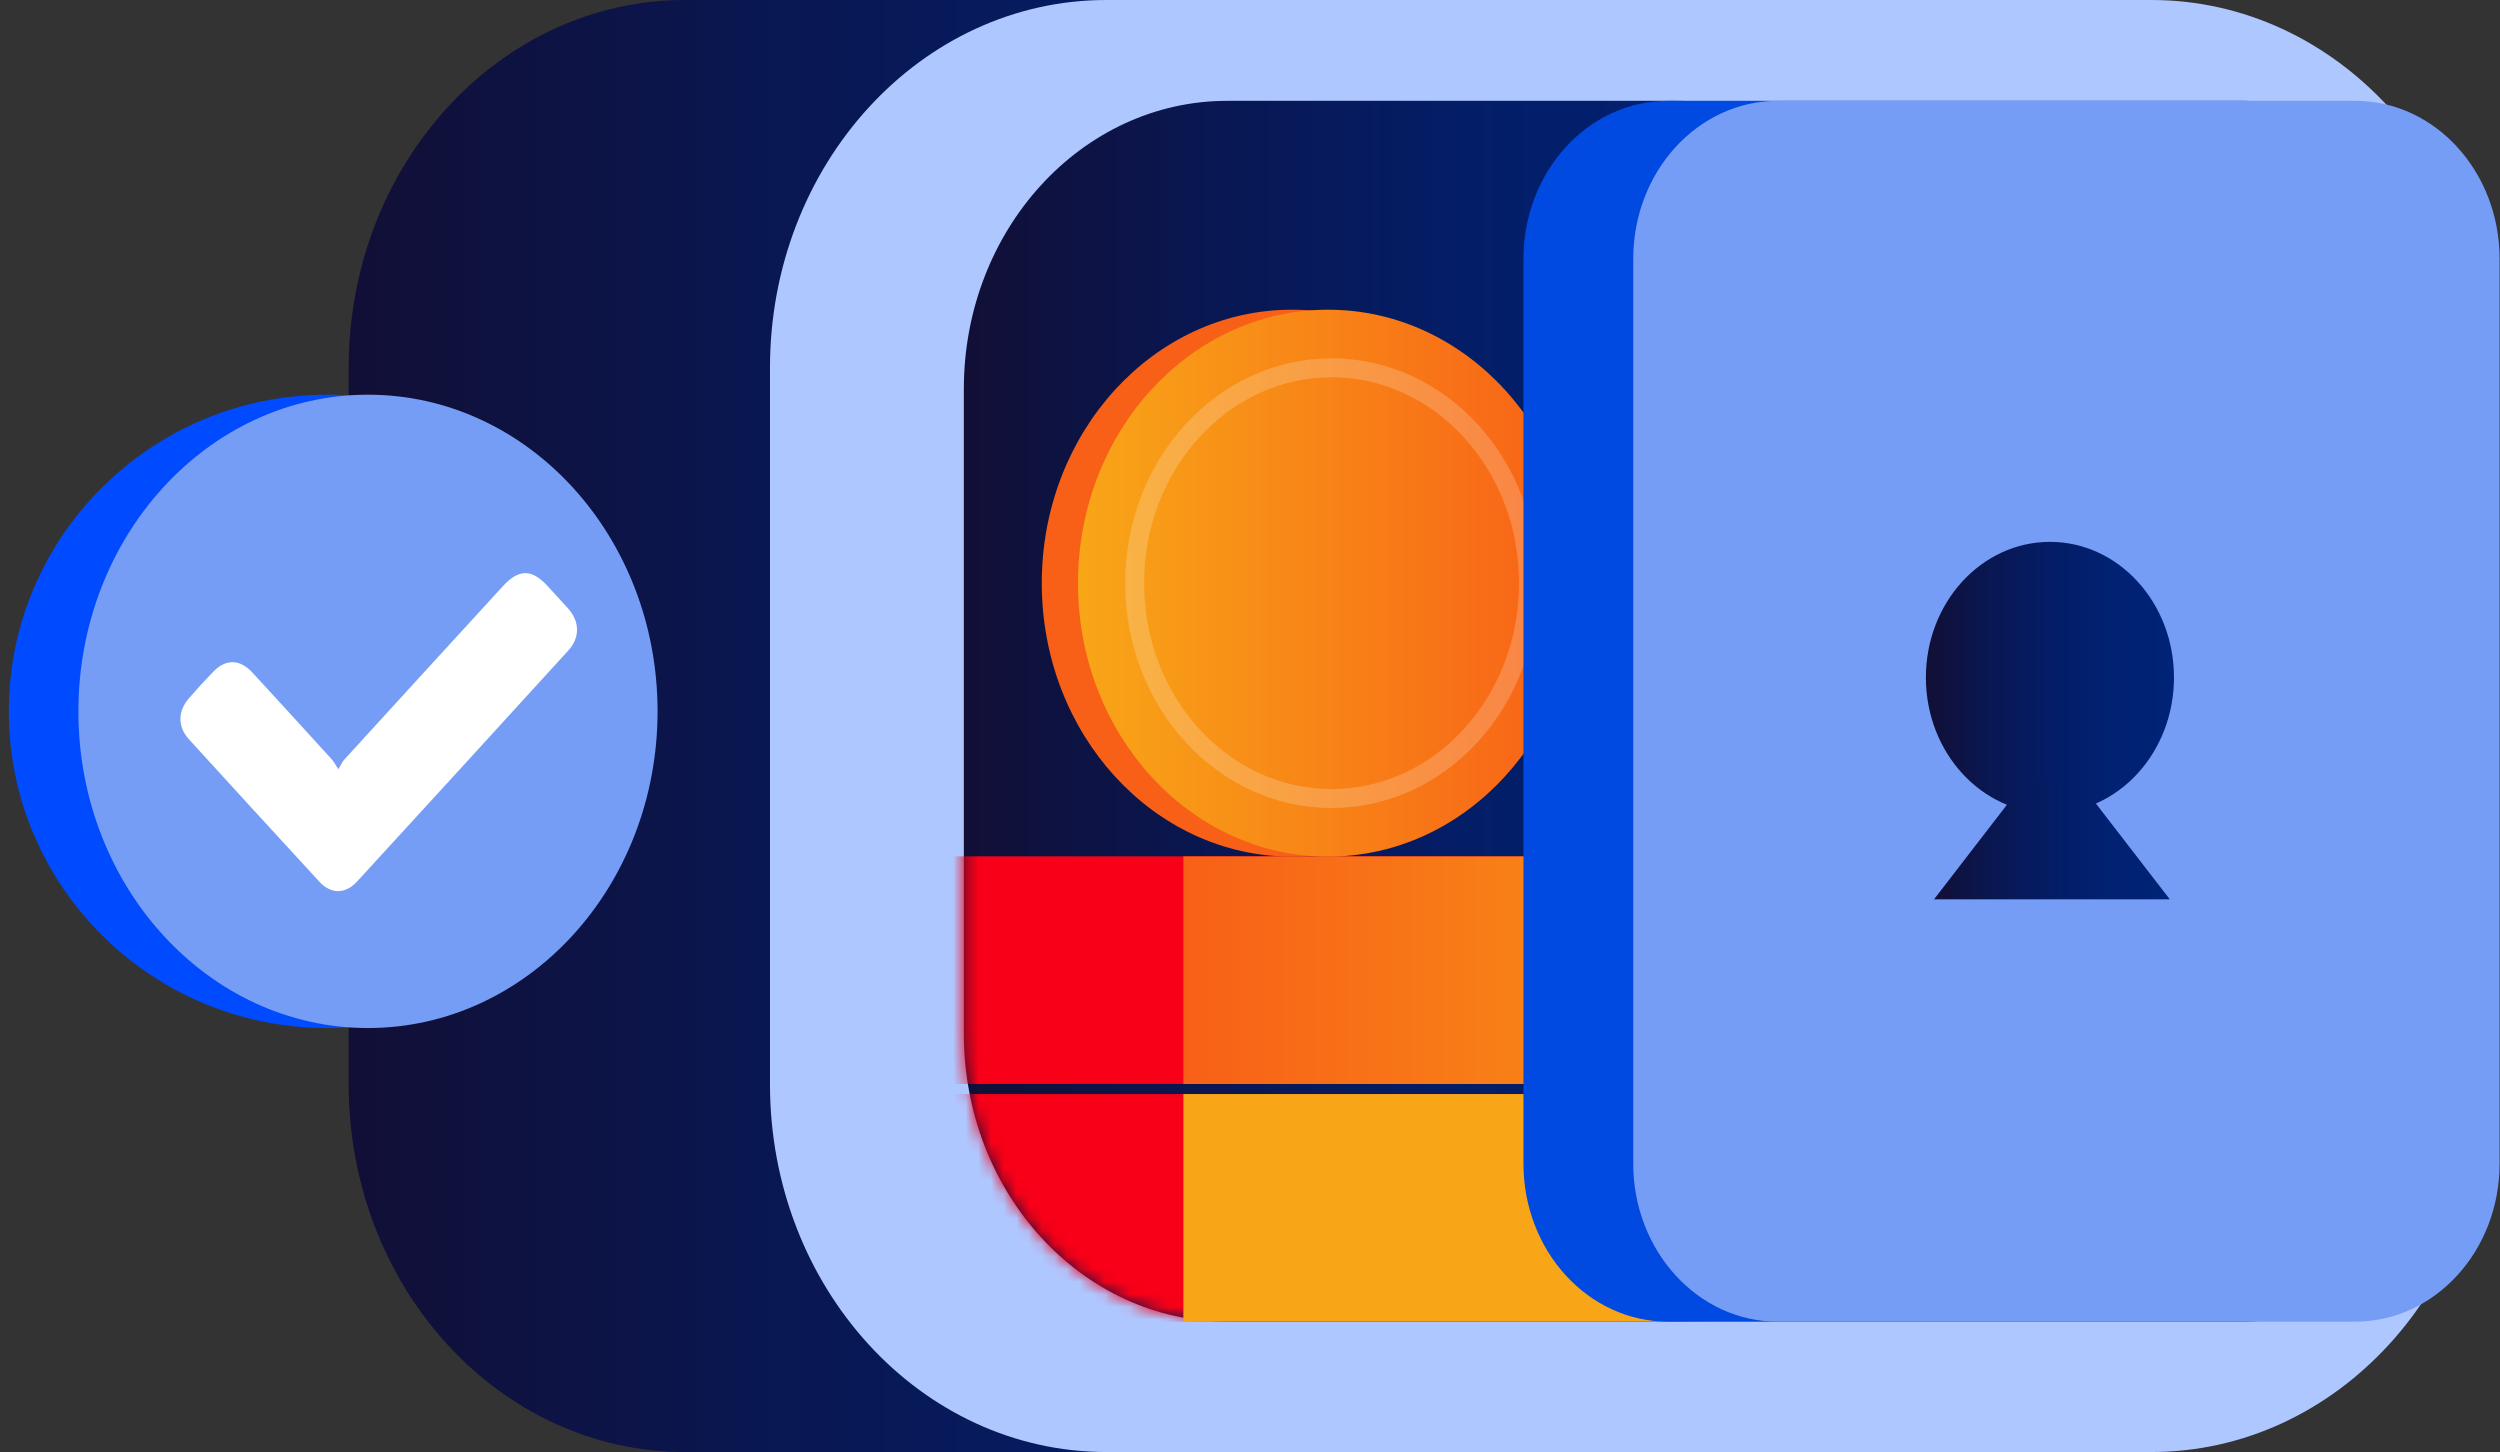 <svg width="198" height="115" viewBox="0 0 198 115" fill="none" xmlns="http://www.w3.org/2000/svg">
<rect x="0" y="0" width="198" height="115" fill="#333333" stroke="none"/>
<g clip-path="url(#clip0_518_5843)">
<path d="M137.02 0H54.252C39.54 0 27.613 13.042 27.613 29.13V85.87C27.613 101.958 39.54 115 54.252 115H137.02C151.732 115 163.659 101.958 163.659 85.87V29.13C163.659 13.042 151.732 0 137.02 0Z" fill="url(#paint0_linear_518_5843)"/>
<path d="M170.389 0H87.621C72.909 0 60.982 13.042 60.982 29.13V85.87C60.982 101.958 72.909 115 87.621 115H170.389C185.101 115 197.028 101.958 197.028 85.87V29.13C197.028 13.042 185.101 0 170.389 0Z" fill="#AFC7FF"/>
<path d="M132.795 7.986H97.202C85.678 7.986 76.336 18.201 76.336 30.803V81.857C76.336 94.459 85.678 104.675 97.202 104.675H132.795C144.319 104.675 153.661 94.459 153.661 81.857V30.803C153.661 18.201 144.319 7.986 132.795 7.986Z" fill="url(#paint1_linear_518_5843)"/>
<mask id="mask0_518_5843" style="mask-type:luminance" maskUnits="userSpaceOnUse" x="76" y="7" width="78" height="98">
<path d="M132.795 7.986H97.202C85.678 7.986 76.336 18.201 76.336 30.803V81.857C76.336 94.459 85.678 104.675 97.202 104.675H132.795C144.319 104.675 153.661 94.459 153.661 81.857V30.803C153.661 18.201 144.319 7.986 132.795 7.986Z" fill="white"/>
</mask>
<g mask="url(#mask0_518_5843)">
<path d="M144.88 67.824H68.667C67.044 67.824 65.728 69.263 65.728 71.038V82.637C65.728 84.411 67.044 85.85 68.667 85.85H144.88C146.503 85.85 147.818 84.411 147.818 82.637V71.038C147.818 69.263 146.503 67.824 144.88 67.824Z" fill="#F80017"/>
<path d="M144.88 86.648H68.667C67.044 86.648 65.728 88.087 65.728 89.862V101.461C65.728 103.235 67.044 104.674 68.667 104.674H144.88C146.503 104.674 147.818 103.235 147.818 101.461V89.862C147.818 88.087 146.503 86.648 144.88 86.648Z" fill="#F80017"/>
</g>
<path d="M152.549 67.825H93.725V85.851H152.549V67.825Z" fill="url(#paint2_linear_518_5843)"/>
<path d="M152.549 86.649H93.725V104.675H152.549V86.649Z" fill="url(#paint3_linear_518_5843)"/>
<path d="M102.313 67.844C113.251 67.844 122.118 58.148 122.118 46.187C122.118 34.225 113.251 24.529 102.313 24.529C91.375 24.529 82.508 34.225 82.508 46.187C82.508 58.148 91.375 67.844 102.313 67.844Z" fill="#F86017"/>
<path d="M105.182 67.844C116.12 67.844 124.987 58.148 124.987 46.187C124.987 34.225 116.12 24.529 105.182 24.529C94.244 24.529 85.377 34.225 85.377 46.187C85.377 58.148 94.244 67.844 105.182 67.844Z" fill="url(#paint4_linear_518_5843)"/>
<path opacity="0.2" d="M105.461 63.243C114.075 63.243 121.058 55.607 121.058 46.187C121.058 36.767 114.075 29.131 105.461 29.131C96.846 29.131 89.863 36.767 89.863 46.187C89.863 55.607 96.846 63.243 105.461 63.243Z" stroke="white" stroke-width="1.5" stroke-miterlimit="10"/>
<path d="M177.831 7.986H132.1C125.781 7.986 120.658 13.587 120.658 20.497V92.163C120.658 99.073 125.781 104.675 132.1 104.675H177.831C184.15 104.675 189.272 99.073 189.272 92.163V20.497C189.272 13.587 184.15 7.986 177.831 7.986Z" fill="#004AE1"/>
<path d="M186.526 7.986H140.795C134.476 7.986 129.354 13.587 129.354 20.497V92.163C129.354 99.073 134.476 104.675 140.795 104.675H186.526C192.845 104.675 197.967 99.073 197.967 92.163V20.497C197.967 13.587 192.845 7.986 186.526 7.986Z" fill="#759DF5"/>
<path d="M162.356 64.402C167.781 64.402 172.18 59.593 172.18 53.659C172.18 47.726 167.781 42.916 162.356 42.916C156.93 42.916 152.531 47.726 152.531 53.659C152.531 59.593 156.93 64.402 162.356 64.402Z" fill="url(#paint5_linear_518_5843)"/>
<path d="M160.442 61.797L153.174 71.228H171.849L164.633 61.873L160.442 61.797Z" fill="url(#paint6_linear_518_5843)"/>
<path d="M25.91 81.42C39.835 81.42 51.123 70.191 51.123 56.34C51.123 42.488 39.835 31.26 25.91 31.26C11.986 31.26 0.697 42.488 0.697 56.34C0.697 70.191 11.986 81.42 25.91 81.42Z" fill="#004AFF"/>
<path d="M29.144 81.42C41.811 81.42 52.079 70.191 52.079 56.34C52.079 42.488 41.811 31.26 29.144 31.26C16.477 31.26 6.209 42.488 6.209 56.34C6.209 70.191 16.477 81.42 29.144 81.42Z" fill="#759DF5"/>
<path d="M26.798 60.922C27.024 60.561 27.111 60.333 27.267 60.161C31.458 55.579 35.631 50.996 39.822 46.433C41.091 45.045 42.117 45.045 43.386 46.433C43.925 47.022 44.464 47.612 45.003 48.201C45.925 49.247 45.942 50.502 45.003 51.529C39.439 57.632 33.857 63.736 28.276 69.821C27.354 70.829 26.206 70.829 25.285 69.821C21.842 66.075 18.399 62.329 14.974 58.564C14.052 57.556 14.07 56.32 14.974 55.294C15.582 54.59 16.208 53.906 16.852 53.24C17.86 52.175 18.973 52.175 19.982 53.259C22.085 55.541 24.189 57.842 26.276 60.142C26.433 60.313 26.537 60.523 26.798 60.922Z" fill="white"/>
</g>
<defs>
<linearGradient id="paint0_linear_518_5843" x1="27.613" y1="57.5" x2="163.659" y2="57.5" gradientUnits="userSpaceOnUse">
<stop stop-color="#110F36"/>
<stop offset="0.25" stop-color="#091752"/>
<stop offset="0.5" stop-color="#041D66"/>
<stop offset="0.75" stop-color="#012172"/>
<stop offset="0.99" stop-color="#002377"/>
</linearGradient>
<linearGradient id="paint1_linear_518_5843" x1="76.336" y1="56.34" x2="153.661" y2="56.34" gradientUnits="userSpaceOnUse">
<stop stop-color="#110F36"/>
<stop offset="0.25" stop-color="#091752"/>
<stop offset="0.5" stop-color="#041D66"/>
<stop offset="0.75" stop-color="#012172"/>
<stop offset="0.99" stop-color="#002377"/>
</linearGradient>
<linearGradient id="paint2_linear_518_5843" x1="93.725" y1="76.857" x2="152.549" y2="76.857" gradientUnits="userSpaceOnUse">
<stop stop-color="#F86017"/>
<stop offset="1" stop-color="#F8A617"/>
</linearGradient>
<linearGradient id="paint3_linear_518_5843" x1="0.698" y1="95.662" x2="2.436" y2="95.662" gradientUnits="userSpaceOnUse">
<stop stop-color="#F86017"/>
<stop offset="1" stop-color="#F8A617"/>
</linearGradient>
<linearGradient id="paint4_linear_518_5843" x1="124.987" y1="46.187" x2="85.377" y2="46.187" gradientUnits="userSpaceOnUse">
<stop stop-color="#F86017"/>
<stop offset="1" stop-color="#F8A617"/>
</linearGradient>
<linearGradient id="paint5_linear_518_5843" x1="152.549" y1="53.659" x2="172.18" y2="53.659" gradientUnits="userSpaceOnUse">
<stop stop-color="#110F36"/>
<stop offset="0.25" stop-color="#091752"/>
<stop offset="0.5" stop-color="#041D66"/>
<stop offset="0.75" stop-color="#012172"/>
<stop offset="0.99" stop-color="#002377"/>
</linearGradient>
<linearGradient id="paint6_linear_518_5843" x1="153.174" y1="66.513" x2="171.849" y2="66.513" gradientUnits="userSpaceOnUse">
<stop stop-color="#110F36"/>
<stop offset="0.25" stop-color="#091752"/>
<stop offset="0.5" stop-color="#041D66"/>
<stop offset="0.75" stop-color="#012172"/>
<stop offset="0.99" stop-color="#002377"/>
</linearGradient>
<clipPath id="clip0_518_5843">
<rect width="197.269" height="115" fill="white" transform="translate(0.697)"/>
</clipPath>
</defs>
</svg>
